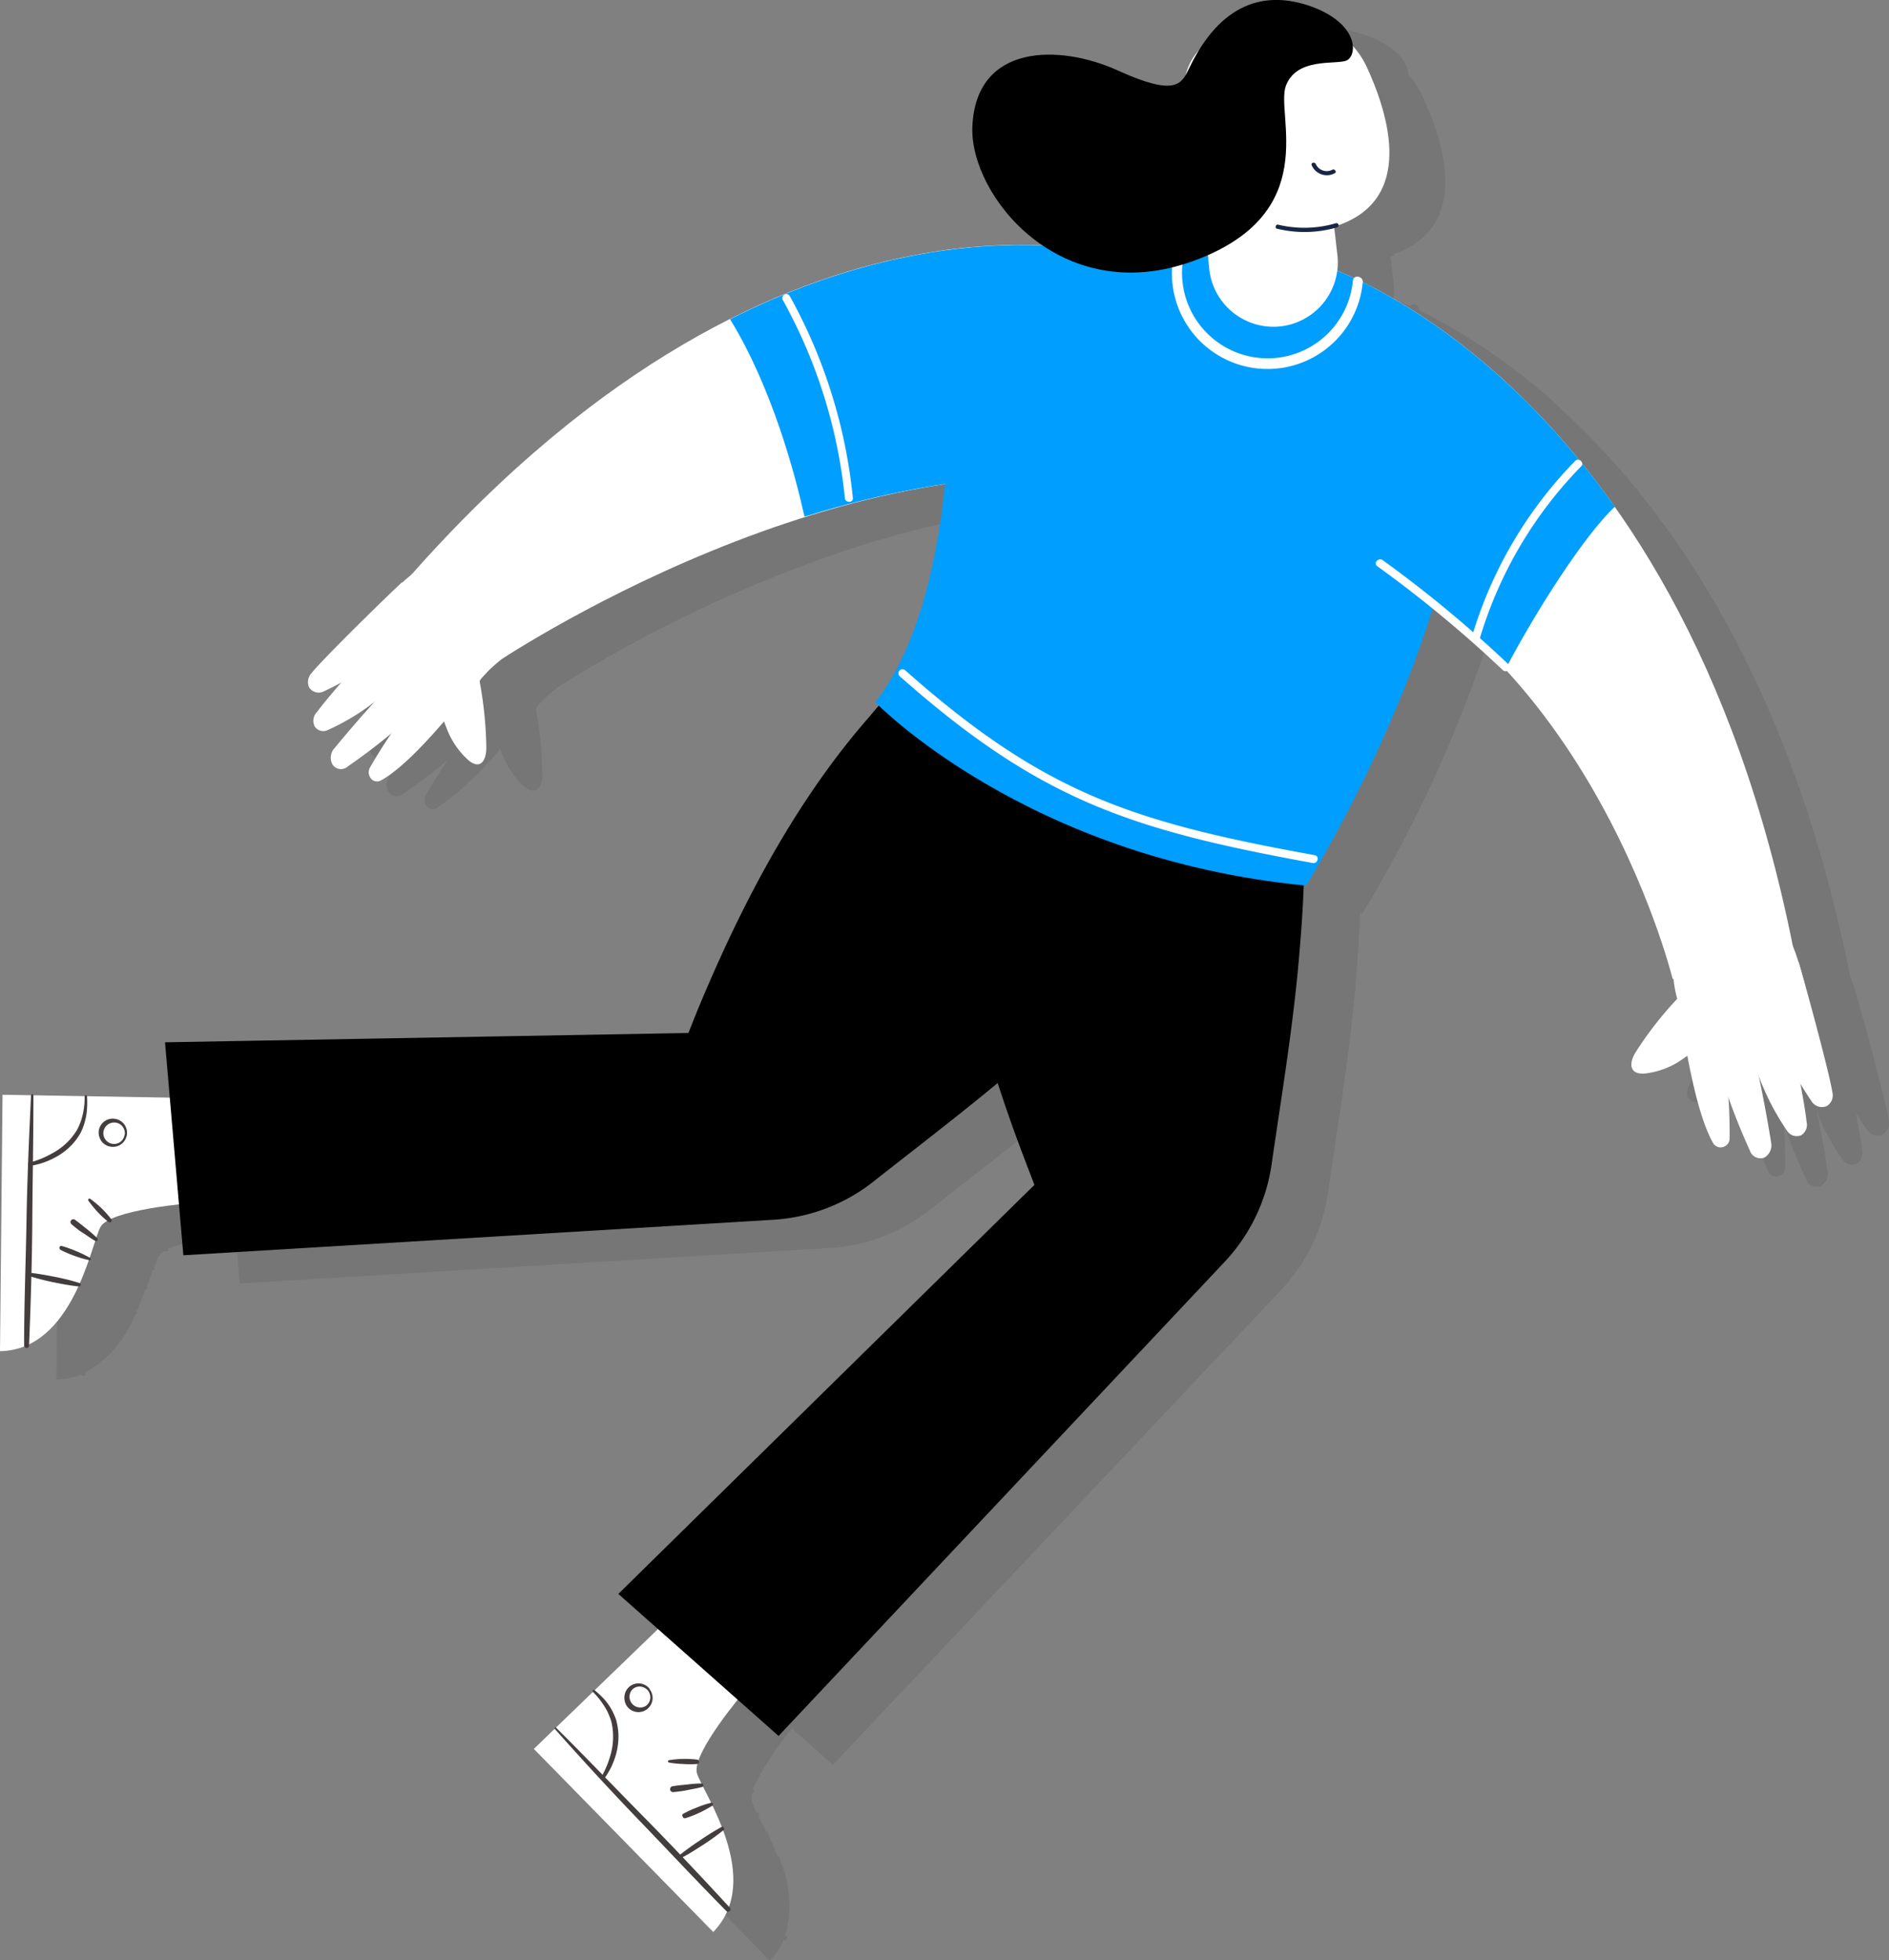 <svg xmlns="http://www.w3.org/2000/svg" viewBox="0 0 133.93 138.99"><rect x="0" y="0" width="133.93" height="138.99" fill="#808080" stroke="none"/><defs><style>.cls-1{isolation:isolate;}.cls-2{opacity:0.08;mix-blend-mode:multiply;}.cls-3{fill:#fff;}.cls-4{fill:#443d3d;}.cls-5{fill:#009eff;}.cls-6{fill:#1b2d4c;}.cls-7{fill:#182645;}</style></defs><title>Asset 7</title><g class="cls-1"><g id="Layer_2" data-name="Layer 2"><g id="Layer_1-2" data-name="Layer 1"><path class="cls-2" d="M133.91,79.42c-.21-1.39-2.07-8.19-2.39-9.21h0c-.11-.37-.23-.7-.35-1-2.79-14-7.57-24.07-12.68-31.29h0l-.09-.13-.45-.62c-.28-.38-.55-.74-.83-1.1l-.45-.59-.49-.61a.32.32,0,0,0-.22-.27c-.14-.17-.27-.34-.41-.5l-.49-.57-.79-.9-.48-.53c-.36-.39-.73-.77-1.09-1.15l-.51-.51-.75-.73c-.16-.15-.32-.31-.48-.45l-1-.95-.52-.44-.7-.59-.47-.38c-.33-.27-.66-.52-1-.77l-.5-.37-.65-.47-.44-.31c-.31-.21-.61-.42-.91-.61l-.45-.29-.59-.37-.46-.28L102.5,23l-.39-.22-.54-.29-.38-.2-.58-.29h0a.37.37,0,0,0-.65-.29l-.19-.09-.28-.13-.5-.21-.19-.08a4.41,4.41,0,0,0,0-1.09l-.22-1.95.2,0a.14.14,0,0,0,.09-.16c5.36-1.9,3.57-7.81,2-11.13a6.12,6.12,0,0,0-1-1.56c-.06-.85-.8-2-3-2.8-3-1.08-5.82-.39-8,3.13a4.08,4.08,0,0,0-.87,1.61c-.49.91-1.22,1.37-4.86-.24C79.1,5.13,73.17,5.1,72.94,11c-.1,2.65,1.77,6.22,5,8.39H76.23c-.38,0-.78,0-1.19,0h-.17l-1.12.06-.4,0c-.37,0-.75.06-1.14.11l-.25,0c-.46.05-.94.12-1.42.19l-.42.06L69,20.09l-.41.08L67,20.5l-.36.09-1.32.34-.49.14c-.57.16-1.14.33-1.72.52l-.07,0q-.84.27-1.71.6l-.52.19-1,.41a.31.31,0,0,0-.25.1l-.23.09-.38.16Q58,23.56,57,24l-.5.24-.78.38h0c-6.88,3.46-14.56,9.06-22.5,18a7.14,7.14,0,0,0-.76.65h0c-.76.68-5.56,5.37-6.41,6.43a.93.93,0,0,0-.18,1,.79.79,0,0,0,1,.32,8.41,8.41,0,0,0,1.26-.6c-.65.75-1.24,1.45-1.67,2a.88.88,0,0,0-.15,1,.72.72,0,0,0,.93.26,12.94,12.94,0,0,0,3.19-1.92c-1,1.13-2,2.25-2.74,3.19a1,1,0,0,0-.14,1.2.72.72,0,0,0,1.07.11,37.42,37.42,0,0,0,3.15-2.4c-.64.94-1.21,1.84-1.58,2.52a.69.69,0,0,0,0,.67.56.56,0,0,0,.8.23,21.39,21.39,0,0,0,4.48-4.22c0,.14.09.28.15.41a5.82,5.82,0,0,0,1.55,2.3c.85.72,1.29,0,1.28-.89A26.2,26.2,0,0,0,38,50.3c0,.09,0,.11,0,.05-.07-.37,1.54-1.63,1.55-1.63A95.66,95.66,0,0,1,61.27,38.6l.78-.24,1-.28.77-.22,1.26-.33.76-.19L67.26,37l.71-.14,1.15-.23.72-.13L71,36.33c-.48,4.69-1.71,11.34-5,15.46l.27.26-.65.72c-5.08,5.78-8.82,12.81-11.81,19.86-.37.87-.72,1.74-1.06,2.61L15.7,75.9,16,79.83l-5.83-.1h0a.08.08,0,0,0-.08-.08.08.08,0,0,0-.09.08h0l-3.66-.06a.08.08,0,0,0-.08-.08.09.09,0,0,0-.09.08h0l-2,0L4,97.8a5.08,5.08,0,0,0,1.74-.34.15.15,0,0,0,.14.11.17.17,0,0,0,.18-.17v-.1a8.06,8.06,0,0,0,3.52-4.1h0a.13.13,0,0,0,.13-.09A.1.1,0,0,0,9.68,93c.24-.56.45-1.1.63-1.61a.1.1,0,0,0,.1,0,.11.11,0,0,0,0-.14h0c.16-.45.29-.85.4-1.2a.13.13,0,0,0,.12,0,.14.14,0,0,0,0-.19l0,0c.11-.31.2-.55.27-.71a1.29,1.29,0,0,1,.51-.46l0,0a.17.17,0,0,0,.19,0,.14.14,0,0,0,0-.16,18.4,18.4,0,0,1,4.8-1L17,91l41.85-2.52a12.67,12.67,0,0,0,7.07-2.7c2.95-2.32,5.94-4.61,8.83-7,.5,1.54,1,3.07,1.58,4.58.33.88.67,1.75,1,2.62l-29.5,29,2.79,2.49-4.48,4.32h0a.09.09,0,0,0-.12,0,.08.08,0,0,0,0,.12h0l-2.63,2.54a.07.07,0,0,0-.11,0,.08.08,0,0,0,0,.12h0L41.85,126l12.72,13a4.85,4.85,0,0,0,1-1.47.15.15,0,0,0,.18,0,.17.17,0,0,0,0-.25l-.07-.07a8.05,8.05,0,0,0-.4-5.38l0,0a.12.12,0,0,0,0-.15.13.13,0,0,0-.14-.06c-.22-.56-.45-1.09-.69-1.58a.1.1,0,0,0,0-.1.1.1,0,0,0-.12-.07h0c-.21-.43-.4-.81-.57-1.13a.14.14,0,0,0,.07-.11.14.14,0,0,0-.14-.13h-.05a5.33,5.33,0,0,1-.3-.69,1.27,1.27,0,0,1,0-.69h0a.16.16,0,0,0,.13-.13.16.16,0,0,0-.08-.15,18.73,18.73,0,0,1,2.77-4.28l2.89,2.57L90.87,91.42a12.73,12.73,0,0,0,3.28-6.82c.69-4.78,1.49-9.55,1.92-14.37.16-1.8.29-3.63.36-5.48l.17,0a93.9,93.9,0,0,0,9-19.62q2.59,2.1,5,4.39a.25.25,0,0,0,.27.06c8.76,9.56,11.78,21.83,11.78,21.83h0a7.78,7.78,0,0,0,.27,1.44,25,25,0,0,0-3,3.78c-.5.8-.46,1.62.69,1.51a5.77,5.77,0,0,0,2.61-1l.34-.27a23.54,23.54,0,0,0,1.82,6.21.62.62,0,0,0,.84.27.64.64,0,0,0,.35-.57c0-.8,0-1.9-.1-3.08a40.82,40.82,0,0,0,1.58,3.89.8.8,0,0,0,1,.53,1,1,0,0,0,.51-1.1c-.14-1.22-.44-2.75-.79-4.31a15,15,0,0,0,1.86,3.49.81.81,0,0,0,1,.32.86.86,0,0,0,.39-.93c-.08-.74-.25-1.69-.44-2.7a10,10,0,0,0,.82,1.23.87.87,0,0,0,1.07.32A.89.89,0,0,0,133.91,79.42ZM89.64,20.19h-.22l.21-.09Z"/><path class="cls-3" d="M37.85,124l9.6-9.27,5.39,5.13s-3.87,4.5-3.42,5.89,4.75,7.5,1.15,11.23Z"/><path class="cls-4" d="M39.42,122.49c2.1,2.08,4.14,4.22,6.22,6.33s4.1,4.26,6.1,6.43a.17.17,0,0,1,0,.25.18.18,0,0,1-.24,0c-2.08-2.11-4.1-4.27-6.15-6.4s-4.05-4.31-6-6.5a.08.08,0,0,1,0-.12A.07.07,0,0,1,39.42,122.49Z"/><path class="cls-4" d="M42.63,126a6.8,6.8,0,0,0,.64-1.52,4.71,4.71,0,0,0,.19-1.62,4.4,4.4,0,0,0-.12-.81,5.33,5.33,0,0,0-.3-.75,5.76,5.76,0,0,0-1-1.34h0a.08.08,0,0,1,0-.12.09.09,0,0,1,.12,0,7.1,7.1,0,0,1,.64.59,4.46,4.46,0,0,1,.52.71,4.67,4.67,0,0,1,.37.82,5.22,5.22,0,0,1,.15.88,4.74,4.74,0,0,1-.23,1.76,5.27,5.27,0,0,1-.81,1.56.11.11,0,0,1-.16,0,.13.13,0,0,1,0-.16Z"/><path class="cls-4" d="M48.06,131.63a17.45,17.45,0,0,1,1.5-1.1,18.3,18.3,0,0,1,1.6-1,.12.12,0,0,1,.16.06.12.12,0,0,1,0,.15,18.09,18.09,0,0,1-1.51,1.09c-.52.32-1,.66-1.6.94a.11.11,0,0,1-.14-.05A.1.1,0,0,1,48.06,131.63Z"/><path class="cls-4" d="M47.44,124.8a5.86,5.86,0,0,1,1-.09,7.11,7.11,0,0,1,1,.05.17.17,0,0,1,.13.18.16.16,0,0,1-.13.13,7.15,7.15,0,0,1-1,0,7.32,7.32,0,0,1-1-.1.11.11,0,0,1-.08-.13A.11.11,0,0,1,47.44,124.8Z"/><path class="cls-4" d="M47.74,126.64c.33-.06.67-.08,1-.12s.68-.07,1-.07a.13.13,0,0,1,0,.26c-.34.09-.67.14-1,.21s-.67.11-1,.14a.21.21,0,0,1-.23-.19A.22.22,0,0,1,47.74,126.64Z"/><path class="cls-4" d="M48.42,128.61a7.16,7.16,0,0,1,1-.46,6.07,6.07,0,0,1,1-.33.1.1,0,0,1,.12.07.1.1,0,0,1,0,.11,8.05,8.05,0,0,1-1.94.91.16.16,0,0,1-.2-.12A.14.14,0,0,1,48.42,128.61Z"/><path class="cls-4" d="M46.06,119.77A1,1,0,0,1,44.47,121a1.07,1.07,0,0,1-.19-.79,1,1,0,0,1,1.78-.47Zm-.12.09a.79.79,0,0,0-.53-.28.74.74,0,0,0-.56.19.76.76,0,0,0,.94,1.18.74.74,0,0,0,.31-.5A.79.79,0,0,0,45.94,119.86Z"/><path d="M75.16,43.59a21,21,0,0,0-2.31,1,7.89,7.89,0,0,0-2.41,1.61,10.44,10.44,0,0,0-2,3.39,23.39,23.39,0,0,0-1.18,9.25c.29,7.7,2.41,15.37,5.08,22.55.33.88.67,1.75,1,2.62l-29.5,29L55.2,123.08,86.87,89.42a12.73,12.73,0,0,0,3.28-6.82c.69-4.78,1.49-9.55,1.92-14.37.5-5.53.76-11.37-.6-16.8-1-3.85-3.33-7.85-7.5-8.74A16.85,16.85,0,0,0,75.16,43.59Z"/><path class="cls-3" d="M.18,77.62l13.34.23.19,7.44S7.79,85.74,7.12,87,5.19,95.7,0,95.8Z"/><path class="cls-4" d="M2.37,77.66c0,3-.06,5.92-.08,8.87s-.11,5.92-.23,8.87a.17.17,0,0,1-.18.17.18.18,0,0,1-.17-.18c0-3,.12-5.91.17-8.87s.18-5.91.32-8.86a.09.09,0,0,1,.09-.08A.08.08,0,0,1,2.37,77.66Z"/><path class="cls-4" d="M2.16,82.41a6.58,6.58,0,0,0,1.53-.63,4.69,4.69,0,0,0,1.28-1,5,5,0,0,0,.48-.65,4.45,4.45,0,0,0,.32-.75A5.31,5.31,0,0,0,6,77.73H6a.08.08,0,0,1,.09-.08.08.08,0,0,1,.08.08,6.33,6.33,0,0,1,0,.87,4.36,4.36,0,0,1-.14.88,4.15,4.15,0,0,1-.31.83,4.28,4.28,0,0,1-.52.74,4.58,4.58,0,0,1-1.4,1.07,5.19,5.19,0,0,1-1.67.54.12.12,0,0,1-.14-.11.12.12,0,0,1,.09-.13Z"/><path class="cls-4" d="M2,90.23c.62.06,1.23.17,1.84.29s1.21.26,1.8.45a.12.12,0,0,1,.08.15.13.13,0,0,1-.13.09c-.62-.06-1.22-.18-1.83-.3A18.25,18.25,0,0,1,2,90.45a.11.11,0,0,1-.07-.14A.12.12,0,0,1,2,90.23Z"/><path class="cls-4" d="M6.4,85a7.27,7.27,0,0,1,.79.66,7.16,7.16,0,0,1,.69.77.15.15,0,0,1,0,.21.17.17,0,0,1-.19,0,7,7,0,0,1-.75-.69,8.5,8.5,0,0,1-.66-.8.11.11,0,0,1,0-.15A.11.11,0,0,1,6.4,85Z"/><path class="cls-4" d="M5.31,86.48c.28.2.54.42.81.63s.52.43.77.67a.14.14,0,0,1,0,.19.14.14,0,0,1-.16,0c-.3-.17-.57-.38-.86-.56s-.55-.4-.81-.62a.2.2,0,0,1,0-.29A.2.2,0,0,1,5.31,86.48Z"/><path class="cls-4" d="M4.41,88.35a8.64,8.64,0,0,1,1,.36,7.9,7.9,0,0,1,1,.49.11.11,0,0,1,0,.14.12.12,0,0,1-.11,0,7.52,7.52,0,0,1-1-.29,8.56,8.56,0,0,1-1-.43.18.18,0,0,1-.07-.23A.17.17,0,0,1,4.41,88.35Z"/><path class="cls-4" d="M9,80.43a1,1,0,0,1-1.06.88,1,1,0,0,1-.7-.34A1.06,1.06,0,0,1,7,80.2a1,1,0,0,1,1.18-.87A1,1,0,0,1,9,80.43Zm-.15,0a.81.81,0,0,0-.18-.58.75.75,0,0,0-.53-.26.76.76,0,1,0,.4,1.37A.81.81,0,0,0,8.84,80.41Z"/><path d="M77.88,45.15a23.25,23.25,0,0,0-2.34-.89,8.19,8.19,0,0,0-2.86-.49,10.73,10.73,0,0,0-3.78,1.09,23.41,23.41,0,0,0-7.22,5.91c-5.08,5.78-8.82,12.81-11.81,19.86-.37.87-.72,1.74-1.06,2.61L11.7,73.9,13,89l41.85-2.52a12.67,12.67,0,0,0,7.07-2.7c3.8-3,7.65-5.9,11.28-9.1C77.38,71,81.58,67,84.33,62.06c1.94-3.46,3-8,.57-11.5A16.94,16.94,0,0,0,77.88,45.15Z"/><path class="cls-3" d="M31.44,47.42a36.84,36.84,0,0,0-5.21,7,.69.69,0,0,0,0,.67.56.56,0,0,0,.8.23c1.82-1,4.35-4,5.72-5.7"/><path class="cls-3" d="M31.41,48.56a42.39,42.39,0,0,1-6.75,5.78.72.72,0,0,1-1.07-.11,1,1,0,0,1,.14-1.2,92.07,92.07,0,0,1,6.59-7.19"/><path class="cls-3" d="M29.24,47.13a16.28,16.28,0,0,1-6,4.63.72.72,0,0,1-.93-.26.88.88,0,0,1,.15-1c1.23-1.65,3.8-4.35,5-6"/><path class="cls-3" d="M28.5,41.29c-.76.68-5.56,5.37-6.41,6.43a.93.93,0,0,0-.18,1,.79.79,0,0,0,1,.32,24.45,24.45,0,0,0,5.47-3.5"/><path class="cls-3" d="M35.58,46.72S34,48,34,48.35s-.46-2.08-.46-2.08A27.49,27.49,0,0,1,34.48,53c0,.94-.43,1.61-1.28.89a5.72,5.72,0,0,1-1.55-2.3c-.36-.87-.6-1.8-.9-2.69"/><path class="cls-3" d="M31.61,50s7.16-3.86,2.78-8.24c-3.45-3.45-4.51-2-8.93,2.7C23.93,46,27.75,50.06,31.61,50Z"/><path class="cls-3" d="M80,18.31s-23.93-8-50.87,22.48l5.81,6.35S60.29,29.91,82.12,34.56C82.12,34.56,87.38,29.93,80,18.31Z"/><path class="cls-5" d="M82.12,34.56S87.38,29.93,80,18.31c0,0-11.84-3.94-28.24,4.32,3,4.88,4.63,11.08,5.28,14C64.82,34.22,73.73,32.77,82.12,34.56Z"/><path class="cls-3" d="M60.47,35.32A37.08,37.08,0,0,0,56,21a.28.28,0,0,0-.5.27A36.47,36.47,0,0,1,59.9,35.3c0,.36.6.39.57,0Z"/><path class="cls-6" d="M65.44,48.73c.3-.22.6.27.31.49h0"/><path class="cls-3" d="M121.63,71.71a37.83,37.83,0,0,1,1,9,.64.64,0,0,1-.35.57.62.62,0,0,1-.84-.27c-1.09-1.94-1.81-6-2.15-8.19"/><path class="cls-3" d="M121.06,72.7a46.11,46.11,0,0,0,3,8.86.8.8,0,0,0,1,.53,1,1,0,0,0,.51-1.1,97.59,97.59,0,0,0-2.15-10"/><path class="cls-3" d="M123.77,72.74a18,18,0,0,0,2.93,7.43.81.81,0,0,0,1,.32.86.86,0,0,0,.39-.93c-.24-2.13-1.14-5.93-1.38-8.06"/><path class="cls-3" d="M127.52,68.21c.32,1,2.18,7.82,2.39,9.21a.89.89,0,0,1-.39,1,.87.87,0,0,1-1.07-.32,26.73,26.73,0,0,1-3.09-6.16"/><path class="cls-3" d="M121.5,73.34c-.74.59-1.45,1.23-2.23,1.77a5.77,5.77,0,0,1-2.61,1c-1.15.11-1.19-.71-.69-1.51a25.33,25.33,0,0,1,4.35-5.16"/><path class="cls-3" d="M120.14,73.77s-4.42-7.46,1.84-8.64c4.93-.93,5.11,1,6.63,7.51C129.14,74.91,123.57,76.12,120.14,73.77Z"/><path class="cls-3" d="M93.18,18.6s25.78,7.18,34,48.81l-8.59,2S112.15,43,90.53,37.49C90.53,37.49,80.4,24.19,93.18,18.6Z"/><path class="cls-5" d="M93.18,18.6s11.28,3.15,21.31,17.33c-2.14,2-5.58,7.37-7.74,11.49-4-4.05-9.28-9.09-16.22-9.93C90.53,37.49,80.4,24.19,93.18,18.6Z"/><path class="cls-3" d="M112.1,33.07a29.5,29.5,0,0,0-7.18,12.19c-.1.36-.66.23-.56-.12a30,30,0,0,1,7.32-12.46c.26-.26.68.13.42.39Z"/><path class="cls-5" d="M67.29,28.86s.2,14-5.23,20.93c0,0,10.7,11.09,30.54,13,0,0,8.87-14.11,10.84-27.65,0,0,2.16-14.31-13.63-16.48S70,20.72,67.29,28.86Z"/><path class="cls-3" d="M93.08,61.19c-13-2.37-19.39-4.48-29.32-13.27a.29.29,0,0,1,.39-.42C74,56.23,80.25,58.28,93.2,60.63c.37.06.24.62-.12.56Z"/><path class="cls-3" d="M96.62,20a6.78,6.78,0,1,1-13.33-2.26.35.35,0,0,1,.69.15,6.07,6.07,0,1,0,11.94,2c.07-.46.76-.3.7.15Z"/><path class="cls-3" d="M96.94,4.83c1.55,3.38,3.4,9.47-2.35,11.24l.23,2a4.57,4.57,0,0,1-4.27,5.09h0a4.58,4.58,0,0,1-4.82-4.14l-.49-4.95s-2.78.53-3.25-1.85,2.44-2.59,2.44-2.59L84,6.75A3.92,3.92,0,0,1,85.65,3a9,9,0,0,1,7-1.6A6,6,0,0,1,96.94,4.83Z"/><path class="cls-7" d="M83.85,11.18c-1.11.28,0,2.07.91,1.44.16-.11.32.15.16.26a1.24,1.24,0,0,1-1.66-.51,1,1,0,0,1,.5-1.47c.19-.05.28.24.09.28Z"/><path class="cls-7" d="M84.87,12.86a.74.74,0,0,1-.8-1.18c.12-.15.34.05.22.2a.44.44,0,0,0,.49.69.15.15,0,0,1,.09.29Z"/><path class="cls-7" d="M94.62,12.29A1.17,1.17,0,0,1,93,11.72c-.08-.18.21-.26.29-.09a.85.85,0,0,0,1.18.4c.17-.08.33.17.16.26Z"/><path class="cls-7" d="M94.8,16.12a8.24,8.24,0,0,1-4.24.1c-.19,0-.13-.34.06-.29a8,8,0,0,0,4.09-.1.15.15,0,0,1,.09.29Z"/><path class="cls-3" d="M106.58,47.54a86.67,86.67,0,0,0-8.94-7.4c-.29-.22.1-.64.4-.42a87.63,87.63,0,0,1,8.93,7.4.29.29,0,0,1-.39.42Z"/><path d="M84.33,4.8C86.54.23,89.66-.73,93,.47,96.43,1.74,96.22,4,95.45,4.3s-3.51-.25-4.28,1.78,2.7,9.1-6.64,12.45S68.76,13.88,68.94,9c.23-5.92,6.16-5.89,10.32-4S83.78,5.94,84.33,4.8Z"/></g></g></g></svg>
